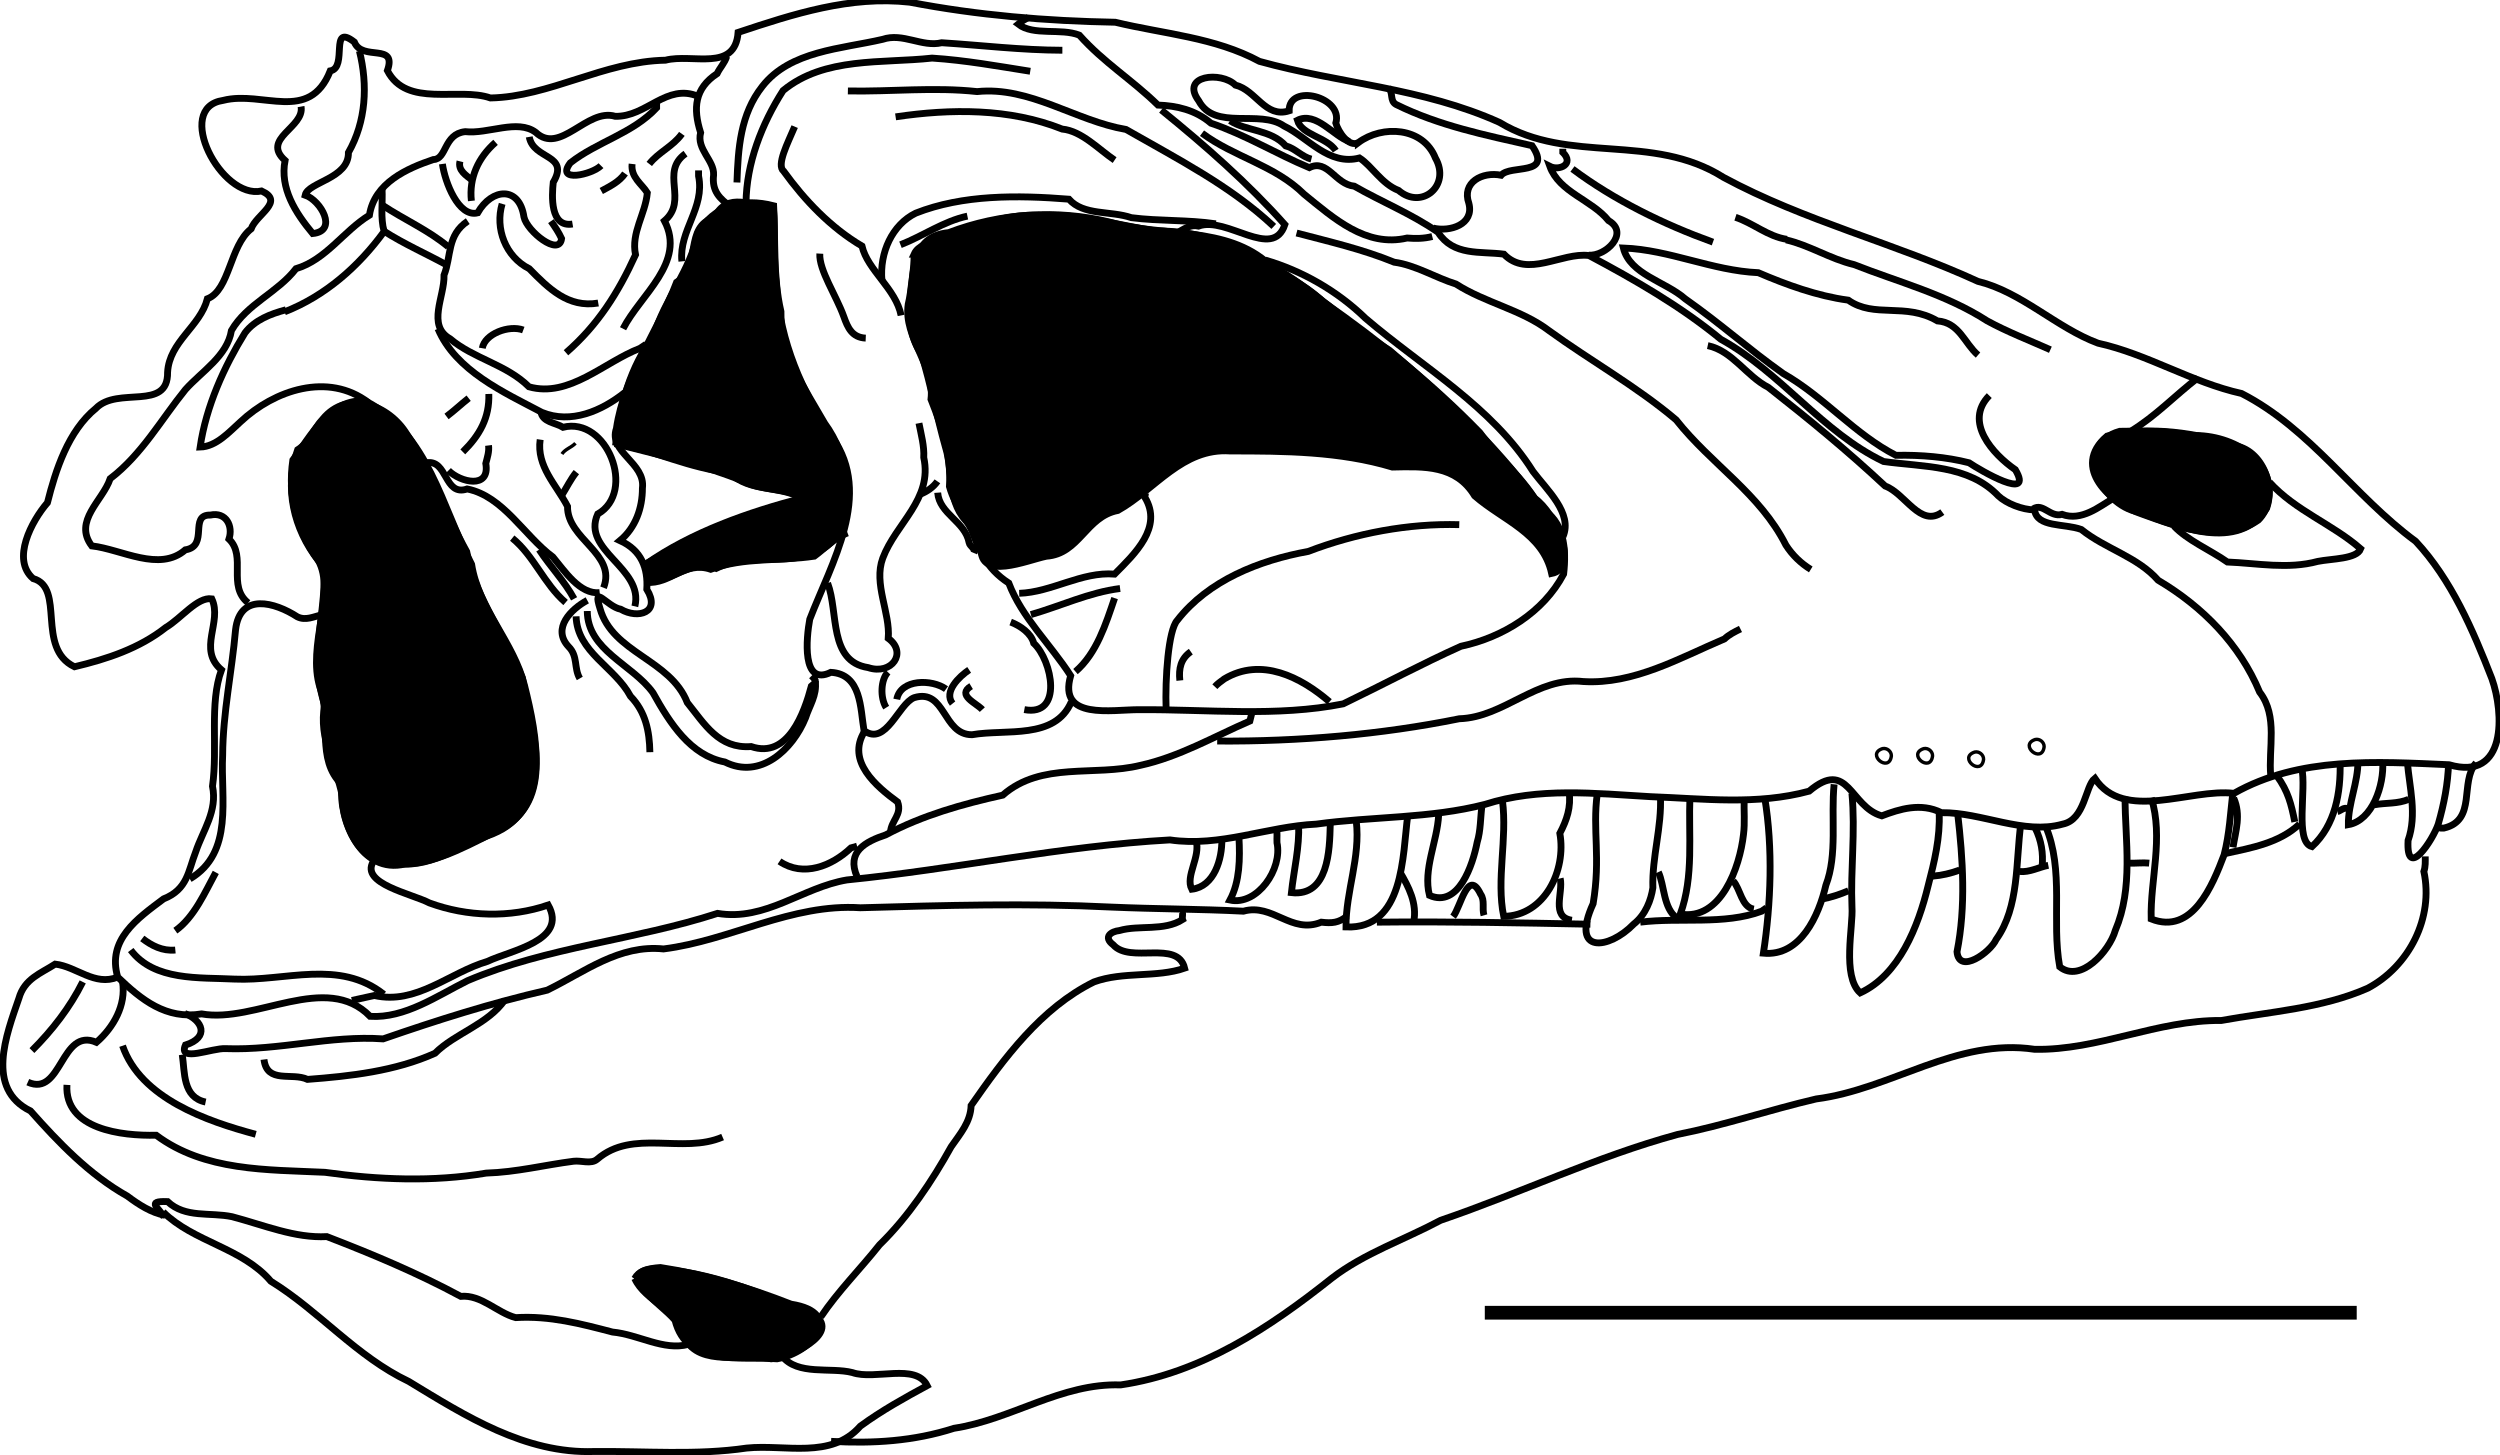 <?xml version="1.0" encoding="UTF-8" standalone="no"?>
<svg
   xmlns:dc="http://purl.org/dc/elements/1.1/"
   xmlns:cc="http://creativecommons.org/ns#"
   xmlns:rdf="http://www.w3.org/1999/02/22-rdf-syntax-ns#"
   xmlns:svg="http://www.w3.org/2000/svg"
   xmlns="http://www.w3.org/2000/svg"
   xmlns:sodipodi="http://sodipodi.sourceforge.net/DTD/sodipodi-0.dtd"
   xmlns:inkscape="http://www.inkscape.org/namespaces/inkscape"
   id="Layer_1"
   data-name="Layer 1"
   viewBox="0 0 364.14 211.97"
   version="1.1"
   sodipodi:docname="Concavenator_Skull_diagram.svg"
   inkscape:version="1.0.1 (3bc2e813f5, 2020-09-07)">
  <sodipodi:namedview
     pagecolor="#ffffff"
     bordercolor="#666666"
     borderopacity="1"
     objecttolerance="10"
     gridtolerance="10"
     guidetolerance="10"
     inkscape:pageopacity="0"
     inkscape:pageshadow="2"
     inkscape:window-width="1920"
     inkscape:window-height="1017"
     id="namedview3019"
     showgrid="false"
     inkscape:zoom="2.0583653"
     inkscape:cx="186.50703"
     inkscape:cy="49.449314"
     inkscape:window-x="-8"
     inkscape:window-y="-8"
     inkscape:window-maximized="1"
     inkscape:current-layer="Layer_1"
     inkscape:document-rotation="0" />
  <defs
     id="defs2718">
    <style
       id="style2716">.cls-1{fill:#1d1d1b;}.cls-2,.cls-3,.cls-4,.cls-5{fill:none;stroke-miterlimit:10;stroke-width:0.5px;}.cls-2{stroke:#000;}.cls-3{stroke:#010100;}.cls-4{stroke:#757575;}.cls-5{stroke:#9d9d9c;}</style>
  </defs>
  <title
     id="title2720">Concavenator2</title>
  <path
     id="path2722"
     d="m 117.07,72.85 c -7.977,1.703 -15.547,4.971 -22.66,9.09 -0.489,6.322 6.292,-1.443 9.94,0.83 5.511,-2.707 12.679,0.581 17.109,-4.147 3.754,-4.421 2.061,-12.34 -1.345,-16.97 -2.943,-5.145 -6.506,-10.218 -6.366,-16.288 -1.158,-4.979 -0.789,-10.412 -1.059,-15.396 -4.533,-1.168 -8.669,-0.068 -11.092,4.037 -0.955,5.304 -4.835,9.59 -6.388,14.923 -3.367,4.442 -4.986,10.159 -5.5,15.52 5.72,1.28 10.829,3.782 16.62,4.39 2.664,2.991 8.097,1.795 10.74,4.01 z"
     style="fill:none;stroke:#000000;stroke-opacity:1" />
  <path
     id="path2724"
     d="m 142.91,79.82 c -0.227,4.783 6.552,1.819 9.5,1.198 4.832,-0.337 5.737,-5.766 10.416,-6.668 5.432,-3.04 9.389,-9.144 16.363,-8.663 7.92,-8e-6 15.952,0.046 23.611,2.344 4.629,-0.102 9.267,-0.314 11.994,4.192 4.08,3.568 9.936,5.421 11.216,11.308 4.119,-0.855 0.591,-8.849 -2.496,-10.968 C 217.569,64.495 210.171,57.63 202.393,51.027 196.235,47.241 191.249,42.007 184.91,38.54 c -6.263,-5.759 -15.559,-3.927 -23.31,-6.2 -7.611,-1.852 -15.9,-1.325 -23.412,1.54 -5.884,0.584 -4.868,6.233 -5.899,10.431 -0.718,4.92 3.904,8.879 3.314,13.853 1.64,4.117 2.971,8.142 2.688,12.706 0.884,3.216 3.198,5.504 4.35,8.62"
     style="fill:#000000;stroke:#000000;stroke-opacity:1" />
  <path
     id="path2726"
     d="m 308.75,62.82 c -6.838,1.919 -2.806,10.793 2.732,11.756 5.638,2.137 14.583,5.905 18.669,-0.533 2.157,-6.742 -4.929,-10.819 -10.846,-10.599 C 315.805,62.774 312.314,62.739 308.75,62.82 Z"
     style="fill:none;stroke:#000000;stroke-opacity:1" />
  <path
     id="polygon2728"
     style="fill:none;stroke:#000000;stroke-opacity:1"
     d="m 47.15,81.62 c 0.628,7.115 -2.316,13.887 0.14,21.01 -0.947,5.083 1.72,8.902 2.56,13.318 -0.047,3.825 2.535,9.977 7.026,9.668 5.478,1.248 9.916,-2.433 14.88,-4.155 8.738,-3.596 6.458,-14.314 4.653,-21.568 C 74.864,93.549 69.724,88.759 68.694,82.204 64.37,73.863 62.386,63.102 53.297,58.436 48.137,57.88 45.241,63.511 42.65,67.02 c -0.775,5.368 0.579,10.205 3.7,14.6 z" />
  <path
     id="polygon2730"
     style="fill:none;stroke:#000000;stroke-opacity:1"
     d="m 96.19,184.62 c -7.657,0.56 -0.044,5.074 2.132,7.677 1.731,6.844 9.432,5.222 14.868,5.623 5.23,-0.949 9.906,-6.717 2.038,-7.961 C 109.008,187.523 102.709,185.616 96.19,184.62 Z" />
  <path
     id="path2732"
     d="m 306.91,63.52 c 6.14,-1.555 13.136,-0.478 19.1,1.5 4.196,1.118 6.058,7.611 2.938,10.723 -5.037,3.532 -11.567,1.078 -16.836,-0.823 C 307.449,73.405 301.547,68.062 306.91,63.52 Z"
     style="fill:#000000;stroke:#000000;stroke-opacity:1" />
  <path
     id="path2734"
     d="m 17.15,142.32 c -1.607,-5.446 2.871,-8.536 6.666,-11.387 3.527,-1.402 3.591,-4.051 4.696,-6.873 C 29.55,120.962 31.704,118.115 30.95,114.52 31.748,108.899 30.461,102.472 32.258,97.574 28.723,94.565 32.433,90.606 30.85,87.22 28.754,86.914 26.402,90.062 24.154,91.394 20.276,94.454 15.584,95.991 10.85,97.12 5.192,94.391 9.563,85.593 4.819,84.269 1.614,81.484 4.603,75.902 6.91,73.22 8.102,68.474 9.926,62.784 13.97,59.478 17.142,56.208 24.502,59.958 24.41,54.22 c 0.253,-4.477 4.738,-6.641 5.8,-10.7 3.264,-1.261 3.245,-7.742 6.368,-10.185 C 37.359,31.197 41.511,29.378 38.11,27.82 32.247,29.107 25.231,15.676 32.51,14.62 38.28,13.147 45.04,18.004 48.102,10.328 50.716,9.868 47.908,3.253 51.61,6.12 c 1.156,2.874 6.269,0.028 4.814,4.166 C 59.259,15.768 66.781,12.644 71.435,14.27 80.062,14.099 87.964,8.928 96.932,8.767 100.861,7.755 107.071,10.535 107.51,4.72 c 8.077,-2.686 16.323,-5.368 25,-4.4 9.894,1.906 19.891,2.742 29.94,2.92 7.054,1.706 14.49,2.183 21,5.7 11.638,3.232 23.807,3.841 34.962,8.887 10.225,6.204 22.183,1.411 32.638,8.012 11.747,6.353 25.021,9.613 37.05,15.144 6.35,1.545 11.434,6.754 17.487,9.003 7.212,1.589 13.672,5.723 20.917,7.33 10.051,5.149 16.347,14.914 25.346,21.523 5.212,5.582 8.358,12.962 11.1,20 1.781,4.979 2.23,15.007 -6.225,12.55 -10.592,-0.458 -21.788,-1.233 -31.337,4.165 -6.373,-0.749 -16.03,4.239 -20.266,-2.185 -1.404,1.126 -1.418,6.023 -4.681,6.67 -5.693,1.601 -11.786,-1.746 -17.657,-1.669 -3.013,-1.5 -6.091,-0.523 -8.692,0.465 -4.666,-1.326 -4.822,-8.445 -10.582,-3.596 -7.62,2.069 -15.386,1.084 -23.1,0.8 -8.161,-0.476 -16.25,-1.391 -24.113,1.122 -7.986,2.068 -16.398,1.744 -24.572,2.878 -7.151,0.336 -14.007,3.378 -21.315,2.3 -15.775,0.867 -31.312,4.262 -47.053,5.831 -6.477,1.081 -11.852,6.044 -18.847,4.869 -11.965,3.891 -24.779,4.872 -36.4,9.8 -4.472,2.226 -9.132,5.506 -14.2,5.2 -6.41,-6.567 -16.682,1.048 -24.542,-0.356 C 24.185,148.527 20.611,145.64 17.15,142.32 Z"
     style="fill:none;stroke:#000000;stroke-opacity:1" />
  <path
     id="path2736"
     d="m 310.35,62.82 c 3.706,-2.271 6.376,-5.162 9.8,-7.8"
     style="fill:none;stroke:#000000;stroke-opacity:1" />
  <path
     id="path2738"
     d="m 43.35,65.52 c -1.995,5.488 -0.583,11.53 3,16.1 2.64,4.702 -1.672,12.435 0.26,18.52 1.714,4.677 -0.668,10.474 3.2,14.143 -0.563,5.235 2.809,13.135 9.213,11.557 5.077,-0.175 9.859,-3.134 14.488,-5.367 7.495,-4.651 3.884,-14.761 2.567,-21.743 C 73.553,92.518 69.211,87.105 67.977,80.349 64.876,74.793 62.875,68.504 59.28,63.277 56.671,58.939 50.587,56.687 47.01,61.04 c -1.351,1.428 -1.903,3.365 -3.66,4.48 z"
     style="fill:#000000;stroke:#000000;stroke-opacity:1" />
  <path
     id="path2740"
     d="m 133.15,37.02 c -0.02,4.983 -2.018,10.064 1.073,14.589 1.36,4.467 2.235,9.062 3.476,13.478 1.203,3.745 0.093,8.324 3.564,11.315 1.24,3.634 2.325,6.345 5.669,8.526 1.914,5.026 6.041,8.867 9.018,13.492 -1.88,6.516 5.958,4.932 9.998,4.949 9.876,-0.061 20.093,1.075 29.702,-0.849 5.739,-2.761 11.426,-5.817 17.139,-8.384 6.083,-1.285 12.018,-4.937 14.961,-10.516 0.429,-3.6 0.09,-7.815 -3.34,-9.58 -2.335,-4.344 -6.092,-7.203 -8.867,-11.033 C 208.622,55.882 200.854,49.618 192.71,43.94 c -2.924,-2.819 -7.011,-4.469 -10.019,-6.927 -4.557,-1.983 -9.103,-3.425 -14.232,-3.364 -5.752,-0.848 -11.117,-2.536 -16.96,-2.27 -5.219,-0.302 -10.347,1.865 -15.285,3.338 -1.004,0.892 -2.461,0.959 -3.066,2.303 z"
     style="fill:none;stroke:#000000;stroke-opacity:1" />
  <path
     id="path2742"
     d="m 156.05,102.22 c -2.394,5.576 -9.486,3.93 -14.467,4.797 -4.294,0.023 -3.842,-6.803 -8.433,-5.397 -2.276,0.883 -4.094,7.14 -7.3,4.8 -0.547,-3.211 -0.347,-8.234 -4.831,-8.49 -4.29,2.111 -3.568,-5.055 -3.074,-7.727 C 121.108,81.978 127.149,72.06 121.25,63.72 116.8,57.051 113.617,49.708 113.118,41.787 112.607,37.948 112.932,33.939 112.65,30.12 c -3.099,0.058 -6.701,-2.397 -8.6,1.6 -4.459,1.22 -1.796,7.066 -5.5,9.4 -2.749,7.233 -7.633,13.542 -8.766,21.299 -1.215,3.422 4.267,4.994 3.788,8.698 0.004,2.87 -0.993,5.735 -3.262,7.623 3.138,1.432 4.091,4.015 3.9,7.1 2.091,3.382 -1.284,4.374 -3.8,2.9 -1.985,-0.369 -4.173,-3.803 -3.011,-0.095 1.818,6.491 10.245,7.381 12.711,13.695 2.509,3.1 4.584,6.763 9.3,6.4 5.38,1.849 7.749,-4.964 8.769,-8.801 0.705,-0.602 0.877,-0.651 0.031,-1.499"
     style="fill:none;stroke:#000000;stroke-opacity:1" />
  <path
     id="path2744"
     d="m 169.15,16.02 c 6.436,5.222 12.589,10.63 18,16.7 -1.761,5.276 -8.488,-1.284 -12.575,0.214 -1.205,-0.28 -2.157,0.448 -3.125,0.986"
     style="fill:none;stroke:#000000;stroke-opacity:1" />
  <path
     id="path2746"
     d="m 62.05,67.42 c 3.182,-0.632 2.587,4.963 6,3.8 5.265,1.061 8.295,6.812 12.483,9.912 1.703,2.031 3.928,5.49 6.817,5.188"
     style="fill:none;stroke:#000000;stroke-opacity:1" />
  <path
     id="path2748"
     d="m 124.85,127.72 c -1.631,-3.662 1.243,-5.141 4.159,-6.115 5.343,-2.849 11.193,-4.49 17.041,-5.785 5.65,-4.945 13.309,-2.683 20.053,-4.344 5.627,-1.226 10.691,-4.175 15.947,-6.456 l 0.204,-0.818 L 182.45,103.42"
     style="fill:none;stroke:#000000;stroke-opacity:1" />
  <path
     id="polyline2750"
     style="fill:none;stroke:#000000;stroke-width:1;stroke-miterlimit:10;stroke-opacity:1;stroke-dasharray:none"
     d="m 54.35,125.52 c -1.864,3.2 5.571,4.637 8.2,6 5.479,2.016 11.74,2.209 17.3,0.3 2.888,5.202 -5.451,6.595 -8.857,8.215 -5.581,1.651 -10.36,6.36 -16.466,4.966 -1.092,0.24 -2.185,0.48 -3.277,0.719" />
  <path
     id="path2752"
     d="m 106.45,30.12 c -1.591,-1.17 -2.787,-2.252 -2.511,-4.629 0.122,-2.138 -2.52,-3.73 -1.889,-6.171 -1.128,-3.566 -0.876,-6.432 2.4,-8.6 0.411,-0.867 1.121,-1.566 1.4,-2.5"
     style="fill:none;stroke:#000000;stroke-opacity:1" />
  <path
     id="path2754"
     d="m 197.55,119.62 c 0.625,5.282 -1.52,10.162 -1.5,15.4 8.504,0.352 8.229,-10.436 9,-16.3"
     style="fill:none;stroke:#000000;stroke-opacity:1" />
  <path
     id="path2756"
     d="m 27.65,128.02 c 6.47,-3.836 4.455,-11.755 4.781,-18.028 0.032,-6.18 1.345,-12.12 1.879,-18.252 0.629,-5.48 5.723,-4.023 9,-1.9 1.223,0.603 2.39,-0.035 3.6,-0.3"
     style="fill:none;stroke:#000000;stroke-opacity:1" />
  <path
     id="path2758"
     d="m 36.15,87.82 c -3.109,-2.475 -0.181,-6.774 -2.8,-9.3 0.631,-1.902 -0.417,-3.985 -2.7,-3.5 -3.202,-0.08 -0.175,4.524 -3.654,5.069 C 23.215,83.381 17.751,80.017 13.361,79.51 10.633,75.884 14.979,72.921 16.05,69.72 c 4.634,-3.541 7.436,-8.633 10.96,-12.98 2.377,-2.653 6.102,-4.889 6.7,-8.6 2.244,-3.88 6.714,-5.517 9.4,-9 4.408,-1.328 6.891,-5.455 10.7,-7.8 0.727,-4.705 5.46,-6.804 9.3,-8.1 1.988,-0.012 1.488,-3.732 4.643,-4.064 3.346,0.382 7.616,-1.89 10.281,0.104 3.559,3.354 7.449,-3.569 11.576,-2.34 4.547,0.12 7.46,-4.866 12.1,-2.9"
     style="fill:none;stroke:#000000;stroke-opacity:1;stroke-width:1;stroke-miterlimit:4;stroke-dasharray:none" />
  <path
     id="path2760"
     d="m 53.65,58.62 c -5.86,-4.454 -13.688,-1.808 -18.6,2.8 -1.649,1.48 -3.537,3.634 -5.9,3.7 0.873,-5.943 3.482,-11.695 6.539,-16.646 C 37.136,46.579 39.43,45.722 41.65,45.12"
     style="fill:none;stroke:#000000;stroke-opacity:1;stroke-width:1;stroke-miterlimit:4;stroke-dasharray:none" />
  <path
     id="path2762"
     d="m 41.45,45.42 c 5.94,-2.32 10.805,-6.63 14.5,-11.7 -0.562,-1.998 -0.192,-4.149 -0.3,-6.2"
     style="fill:none;stroke:#000000;stroke-opacity:1;stroke-width:1;stroke-miterlimit:4;stroke-dasharray:none" />
  <path
     id="path2764"
     d="m 120.55,84.94 c 1.618,4.259 0.099,11.395 5.9,12.3 3.458,1.136 5.754,-2.178 2.931,-4.264 0.31,-3.718 -2.191,-7.93 -0.8,-11.679 1.898,-5.062 7.295,-8.593 5.969,-14.656 0.092,-1.671 -0.385,-3.36 -0.7,-5"
     style="fill:none;stroke:#000000;stroke-opacity:1;stroke-width:1;stroke-miterlimit:4;stroke-dasharray:none" />
  <path
     id="path2766"
     d="m 68.13,32.21 c -3.068,2.046 -2.356,5.08 -3.454,7.86 0.089,3.153 -2.549,7.31 0.874,9.27 3.45,2.917 8.188,3.724 11.5,7 5.854,1.642 10.959,-3.614 16.16,-5.6 L 93.911,50.273 94.11,50.14"
     style="fill:none;stroke:#000000;stroke-opacity:1;stroke-width:1;stroke-miterlimit:4;stroke-dasharray:none" />
  <path
     id="path2768"
     d="m 169.85,103.32 c -0.158,-4.473 0.315,-11.535 1.624,-12.961 4.51,-5.807 11.936,-8.749 19.076,-10.039 6.945,-2.654 14.584,-4.107 22,-3.9"
     style="fill:none;stroke:#000000;stroke-opacity:1"
     sodipodi:nodetypes="cccc" />
  <path
     id="path2770"
     d="m 94.15,84.82 c 3.44,0.331 5.589,-3.175 9.371,-1.9 4.853,-1.795 10.078,-1.15 15.091,-1.909 1.535,-1.117 2.873,-2.656 4.838,-3.391"
     style="fill:none;stroke:#000000;stroke-opacity:1" />
  <path
     id="path2774"
     d="m 232.65,115.62 c -0.712,5.347 0.527,9.243 -0.6,16 -3.409,7.445 2.304,6.705 5.913,2.978 1.753,-1.385 2.528,-3.537 2.787,-5.278 -0.136,-4.555 1.317,-8.834 1.1,-13.38"
     style="fill:none;stroke:#000000;stroke-opacity:1"
     sodipodi:nodetypes="ccccc" />
  <path
     id="path2776"
     d="m 246.15,115.94 c -0.228,5.805 0.589,11.699 -1.4,17.2 5.912,0.996 8.662,-6.788 9.2,-11.6 0.226,-1.716 0.039,-3.472 0.1,-5.2"
     style="fill:none;stroke:#000000;stroke-opacity:1" />
  <path
     id="path2778"
     d="m 257.05,116.22 c 1.202,7.358 0.904,15.413 -0.2,22.62 5.426,0.5 8.067,-5.486 9.1,-9.9 1.715,-4.459 0.727,-9.92 1.2,-14.7"
     style="fill:none;stroke:#000000;stroke-opacity:1" />
  <path
     id="path2780"
     d="m 269.741,115.551 c 0.539,5.567 -0.22,11.088 0.009,16.569 0.201,2.828 -1.492,10.031 1.2,12.5 5.678,-2.61 8.454,-9.707 9.876,-15.539 0.932,-3.554 1.786,-7.082 1.624,-10.741"
     style="fill:none;stroke:#000000;stroke-opacity:1"
     sodipodi:nodetypes="ccccc" />
  <path
     id="path2782"
     d="m 285.15,118.52 c 0.763,6.642 1.216,13.478 -0.1,20.12 0.314,3.346 4.876,0.048 5.7,-1.8 3.405,-4.773 2.84,-11.301 3.6,-16.9"
     style="fill:none;stroke:#000000;stroke-opacity:1" />
  <path
     id="path2784"
     d="m 297.91,120.22 c 2.827,6.596 0.871,13.841 2.1,20.6 3.015,2.443 7.241,-2.29 8.1,-5.3 2.646,-6.217 1.447,-13.04 1.4,-19.5"
     style="fill:none;stroke:#000000;stroke-opacity:1" />
  <path
     id="path2786"
     d="m 313.35,116.22 c 1.811,5.796 -0.168,11.943 -0.019,17.63 5.997,2.388 8.935,-4.892 10.619,-9.33 0.792,-3.051 0.928,-6.151 1.3,-9.3"
     style="fill:none;stroke:#000000;stroke-opacity:1" />
  <path
     id="path2788"
     d="m 330.75,113.02 c -0.379,-3.989 1.103,-8.683 -1.619,-12.207 C 326.239,93.869 320.872,88.386 314.35,84.52 c -3.029,-3.437 -7.642,-4.546 -11.2,-7.4 -2.482,-0.898 -6.467,-0.256 -6.805,-2.851 -1.791,-0.014 -4.108,-0.932 -5.287,-2.048 C 286.721,67.684 280.199,68.043 274.35,67.22 c -8.889,-4.234 -14.947,-12.972 -23.7,-17.8 -5.876,-4.838 -12.666,-8.72 -19.2,-12.2 -4.002,-0.499 -8.998,3.351 -12.4,-0.2 -3.443,-0.451 -7.352,0.319 -9.6,-3.2 -3.908,-2.701 -8.177,-4.402 -12.19,-6.7 -2.781,-0.273 -3.886,-4.035 -6.55,-2.7 -4.865,-2.03 -9.265,-4.758 -14.332,-6.479 -2.256,-1.926 -5.02,-2.552 -7.714,-2.637 C 164.842,11.572 160.77,9.119 157.21,5.12 c -2.672,-1.062 -6.694,0.131 -8.9,-1.6 0.636,-0.517 0.788,-0.602 1.508,-0.996"
     style="fill:none;stroke:#000000;stroke-opacity:1"
     sodipodi:nodetypes="cccccccccccccccccc" />
  <path
     id="path2790"
     d="m 307.75,72.62 c -1.938,1.154 -4.57,3.35 -7.4,2.3 -1.731,0.483 -2.785,-1.716 -4.2,-0.8"
     style="fill:none;stroke:#000000;stroke-opacity:1" />
  <path
     id="path2792"
     d="m 335.25,111.82 c 0.746,3.109 -1.069,10.807 1.5,11.5 3.398,-3.142 4.207,-7.859 4.1,-12.3"
     style="fill:none;stroke:#000000;stroke-opacity:1" />
  <path
     id="path2794"
     d="m 343.45,110.82 c 0.028,3.179 -1.432,6.155 -1.4,9.3 3.513,-0.598 5.232,-5.799 5,-9.18"
     style="fill:none;stroke:#000000;stroke-opacity:1" />
  <path
     id="path2796"
     d="m 350.65,111.02 c 0.298,3.665 1.428,7.619 0.1,11.4 -0.306,5.928 3.626,-0.087 4.4,-2.4 0.83,-2.895 1.418,-5.881 1.5,-8.88"
     style="fill:none;stroke:#000000;stroke-opacity:1" />
  <path
     id="path2798"
     d="m 92.45,186.22 c 1.558,3.451 6.45,4.347 7.3,8.7 2.226,4.266 8.609,2.151 12.6,3 2.713,-0.188 10.012,-3.623 6.4,-6.3 -7.474,-3.102 -15.319,-6.492 -23.4,-6.8 -1.129,0.007 -2.309,0.331 -2.9,1.4 z"
     style="fill:#000000;stroke:#000000;stroke-opacity:1" />
  <path
     id="path2800"
     d="m 119.55,191.82 c 2.542,-3.78 5.705,-6.908 8.557,-10.502 4.204,-4.1 7.664,-9.293 10.443,-14.298 1.323,-1.913 2.818,-3.592 2.9,-6 4.775,-6.85 10.178,-14.201 17.9,-18 4.252,-1.551 9.155,-0.587 13.2,-2 -1.027,-4.189 -7.919,-0.599 -10.4,-3.4 -1.532,-1.156 -0.279,-1.959 0.9,-2.08 2.856,-0.833 6.46,0.123 9.2,-1.6 -0.125,-0.342 0.188,-1.021 -0.2,-1.3"
     style="fill:none;stroke:#000000;stroke-opacity:1"
     sodipodi:nodetypes="cccccccccc" />
  <path
     id="path2802"
     d="m 100.25,195.82 c -3.592,0.963 -7.247,-1.443 -11.04,-1.8 -4.592,-1.198 -9.103,-2.404 -14.1,-2.1 -2.698,-0.706 -5.006,-3.379 -8,-3.1 -6.349,-3.415 -12.833,-6.13 -19.5,-8.7 -4.635,0.249 -9.092,-1.655 -13.8,-2.9 -3.232,-0.678 -6.812,0.231 -9.4,-2.2 -3.345,-0.123 -1.132,0.938 -0.5,2.3"
     style="fill:none;stroke:#000000;stroke-opacity:1" />
  <path
     id="path2804"
     d="m 23.75,176.52 c 4.451,4.403 11.528,5.207 15.7,10.1 7.134,4.411 12.453,10.96 20.1,14.6 8.229,5.008 16.96,10.559 27,10.2 7.412,-0.079 14.875,0.58 22.2,-0.5 5.651,-0.577 12.294,1.682 16.561,-3.191 3.103,-2.273 6.425,-4.111 9.739,-5.909 -1.646,-3.32 -7.649,-0.749 -10.9,-1.9 -3.179,-0.812 -7.971,0.477 -10.24,-2.4"
     style="fill:none;stroke:#000000;stroke-opacity:1" />
  <path
     id="path2806"
     d="m 26.91,147.62 c 2.597,0.997 3.651,3.46 0.1,4.6 -1.128,2.606 3.896,0.392 5.868,0.519 7.797,0.289 15.266,-1.963 22.932,-1.419 7.912,-2.736 15.769,-5.235 23.9,-7.1 5.496,-2.689 10.501,-6.668 16.943,-6 9.714,-1.225 18.673,-6.654 28.657,-6 12.156,-0.347 24.486,-0.706 36.618,-0.096 6.382,0.279 12.793,0.272 19.182,0.596 4.292,-1.189 6.969,3.387 11.343,1.6 1.509,0.174 2.554,0.123 3.757,-0.9"
     style="fill:none;stroke:#000000;stroke-opacity:1" />
  <path
     id="path2808"
     d="m 17.15,142.32 c -3.371,1.363 -5.971,-1.525 -9.109,-1.893 C 5.909,141.799 3.562,142.558 2.75,145.42 c -1.826,5.307 -4.909,13.156 1.7,16.4 4.078,4.592 8.545,9.277 14.1,12.4 1.62,1.218 3.514,2.45 5.5,2.8"
     style="fill:none;stroke:#000000;stroke-opacity:1" />
  <path
     id="path2810"
     d="m 105.25,165.62 c -5.843,2.524 -13.058,-1.255 -18.265,3.226 -0.89,0.771 -2.313,0.151 -3.456,0.297 -4.217,0.541 -8.339,1.597 -12.704,1.725 -7.783,1.309 -15.727,0.983 -23.503,-0.115 -8.457,-0.397 -17.519,-0.135 -24.572,-5.4 C 17.744,165.466 9.386,164.516 9.75,158.02"
     style="fill:none;stroke:#000000;stroke-opacity:1"
     sodipodi:nodetypes="ccscccc" />
  <path
     id="path2812"
     d="m 17.85,152.32 c 2.643,7.684 12.303,10.991 19.4,12.9"
     style="fill:none;stroke:#000000;stroke-opacity:1" />
  <path
     id="path2814"
     d="m 26.55,153.62 c 0.389,2.58 0.032,6.209 3.4,6.9"
     style="fill:none;stroke:#000000;stroke-opacity:1" />
  <path
     id="path2816"
     d="m 12.05,143.02 c -1.859,3.729 -4.45,7.054 -7.4,10"
     style="fill:none;stroke:#000000;stroke-opacity:1" />
  <path
     id="path2818"
     d="m 4.05,157.62 c 4.973,2.244 4.775,-8.056 10,-5.8 2.462,-2.142 4.342,-5.405 3.8,-8.8"
     style="fill:none;stroke:#000000;stroke-opacity:1" />
  <path
     id="path2820"
     d="m 38.45,154.32 c 0.45,3.591 4.058,1.84 6.343,2.9 6.244,-0.468 12.772,-1.204 18.557,-3.8 2.96,-2.949 7.705,-4.196 10.2,-7.8"
     style="fill:none;stroke:#000000;stroke-opacity:1" />
  <path
     id="path2822"
     d="m 205.91,134.32 c 0.544,-2.745 -0.742,-5.155 -2,-7.3"
     style="fill:none;stroke:#000000;stroke-opacity:1" />
  <path
     id="path2824"
     d="m 200.55,134.32 c 10.405,-0.119 20.756,0.097 31.1,0.3"
     style="fill:none;stroke:#000000;stroke-opacity:1" />
  <path
     id="path2826"
     d="m 211.65,133.52 c 1.131,-1.469 2.167,-7.104 4.003,-3.294 0.662,0.95 0.192,2.044 0.497,3.094"
     style="fill:none;stroke:#000000;stroke-opacity:1" />
  <path
     id="path2828"
     d="m 227.25,127.94 c 0.477,2.078 -1.408,5.635 1.7,6.1"
     style="fill:none;stroke:#000000;stroke-opacity:1" />
  <path
     id="path2830"
     d="m 238.91,134.32 c 5.83,-0.726 12.186,0.449 17.7,-1.6 l 0.686,-0.49 0.014,-0.01"
     style="fill:none;stroke:#000000;stroke-opacity:1" />
  <path
     id="path2832"
     d="m 241.55,127.02 c 0.898,1.909 0.701,5.282 2.7,6.7"
     style="fill:none;stroke:#000000;stroke-opacity:1" />
  <path
     id="path2834"
     d="m 252.45,128.32 c 1.066,1.174 1.211,3.794 3,4.1"
     style="fill:none;stroke:#000000;stroke-opacity:1" />
  <path
     id="path2836"
     d="m 265.45,130.94 c 1.308,-0.252 2.546,-0.667 3.8,-1.2"
     style="fill:none;stroke:#000000;stroke-opacity:1" />
  <path
     id="path2838"
     d="m 281.45,127.62 c 1.378,-0.106 2.713,-0.415 4,-0.9"
     style="fill:none;stroke:#000000;stroke-opacity:1" />
  <path
     id="path2840"
     d="m 294.15,126.94 c 1.469,0.151 2.797,-0.624 4.2,-0.9"
     style="fill:none;stroke:#000000;stroke-opacity:1" />
  <path
     id="path2842"
     d="m 310.15,125.72 c 0.952,0.042 1.932,-0.095 2.9,0"
     style="fill:none;stroke:#000000;stroke-opacity:1" />
  <path
     id="path2844"
     d="m 324.15,124.32 c 3.764,-0.823 7.883,-1.537 10.8,-4.3"
     style="fill:none;stroke:#000000;stroke-opacity:1" />
  <path
     id="path2846"
     d="m 340.45,118.22 c 0.545,-0.152 0.948,-0.711 1.6,-0.4"
     style="fill:none;stroke:#000000;stroke-opacity:1" />
  <path
     id="path2848"
     d="m 345.85,117.22 c 1.677,-0.312 3.389,-0.1 5,-0.8"
     style="fill:none;stroke:#000000;stroke-opacity:1" />
  <path
     id="path2850"
     d="m 325.25,123.42 c 0.393,-2.457 1.184,-4.68 0.1,-7.18"
     style="fill:none;stroke:#000000;stroke-opacity:1" />
  <path
     id="path2852"
     d="m 334.25,119.72 c -0.512,-2.575 -0.972,-4.477 -2.6,-6.7"
     style="fill:none;stroke:#000000;stroke-opacity:1" />
  <path
     id="path2854"
     d="m 297.45,126.22 c 0.183,-1.99 -0.127,-3.809 -1,-5.6"
     style="fill:none;stroke:#000000;stroke-opacity:1" />
  <path
     id="path2856"
     d="m 121.05,209.94 c 6.109,0.351 12.089,-0.029 17.9,-1.9 8.383,-1.272 15.656,-6.613 24.275,-6.317 11.767,-1.736 21.669,-8.326 30.758,-15.547 4.738,-3.654 10.601,-5.615 15.866,-8.436 11.611,-3.961 22.644,-9.268 34.5,-12.5 6.652,-1.298 13.484,-3.608 20.184,-5.17 10.914,-1.394 20.441,-8.94 31.83,-7.23 9.263,0.173 17.865,-4.292 27.187,-4.2 7.113,-1.295 14.663,-1.756 21.331,-4.702 6.035,-3.214 9.626,-10.265 8.169,-16.998 0.249,-0.716 0.203,-1.459 0.2,-2.2"
     style="fill:none;stroke:#000000;stroke-opacity:1" />
  <path
     id="line2858"
     style="fill:none;stroke:#000000;stroke-width:2;stroke-miterlimit:10;stroke-opacity:1;stroke-dasharray:none"
     d="m 216.27,191.21 c 42.333,0 84.667,0 127,0" />
  <path
     id="path2860"
     d="m 289.75,57.62 c -3.745,3.828 0.509,8.525 3.8,10.8 2.776,4.724 -5.164,0.053 -6.747,-1.015 C 283.455,66.558 279.804,66.242 276.15,66.32 c -5.986,-3.064 -10.423,-8.486 -16.4,-11.9 -5.232,-3.715 -8.951,-7.134 -14.3,-10.9 -2.907,-2.548 -8.027,-3.524 -9,-7.4 6.804,0.271 12.887,3.296 19.66,3.6 3.95,1.699 8.596,3.407 13.1,4 3.812,2.686 8.311,0.287 12.98,3.019 3.209,0.244 3.938,3.276 5.92,4.981"
     style="fill:none;stroke:#000000;stroke-opacity:1" />
  <path
     id="path2862"
     d="m 131.25,45.94 c -0.748,-3.86 -4.886,-6.59 -5.7,-10.1 -4.549,-2.69 -8.317,-6.629 -11.4,-10.9 -1.102,-0.887 0.577,-4.065 1.6,-6.5"
     style="fill:none;stroke:#000000;stroke-width:1;stroke-miterlimit:4;stroke-dasharray:none;stroke-opacity:1"
     sodipodi:nodetypes="cccc" />
  <path
     id="path2864"
     d="m 130.45,17.02 c 8.015,-1.191 16.621,-1.277 24.268,1.781 2.839,0.268 5.309,2.954 7.632,4.519"
     style="fill:none;stroke:#000000;stroke-opacity:1;stroke-width:1;stroke-miterlimit:4;stroke-dasharray:none" />
  <path
     id="path2866"
     d="m 360.65,111.12 c -2.442,2.801 0.172,8.373 -4.7,9.5 h -0.4 l -0.6,-0.1"
     style="fill:none;stroke:#000000;stroke-opacity:1" />
  <path
     id="path2868"
     d="m 43.85,15.52 c 0.552,3.059 -5.88,4.658 -2.328,7.856 -0.781,4.033 1.5,7.606 4.028,10.644 3.743,-0.388 1.16,-4.825 -1.1,-5.6 0.431,-1.916 6.383,-2.4 6.3,-6.2 2.573,-4.521 2.844,-9.795 1.6,-14.8"
     style="fill:none;stroke:#000000;stroke-opacity:1;stroke-width:1;stroke-miterlimit:4;stroke-dasharray:none" />
  <path
     id="path2870"
     d="m 94.15,82.12 c 6.571,-4.617 15.002,-7.574 22.717,-9.564 -2.31,-1.534 -5.949,-1.041 -8.578,-2.452 C 102.77,67.811 96.758,66.451 90.75,64.92 L 89.932,64.716 89.55,64.62"
     style="fill:none;stroke:#000000;stroke-opacity:1" />
  <path
     id="path2872"
     d="m 193.65,102.22 c -4.179,-3.596 -9.937,-6.56 -15.326,-3.335 -0.558,0.405 -0.96,0.693 -1.374,1.135"
     style="fill:none;stroke:#000000;stroke-opacity:1"
     sodipodi:nodetypes="ccc" />
  <path
     id="path2874"
     d="m 148.45,86.42 c 4.739,-0.148 9.08,-3.183 13.9,-2.8 2.943,-2.968 7.07,-6.818 4.4,-11.2 l 0.1,-0.6"
     style="fill:none;stroke:#000000;stroke-opacity:1" />
  <path
     id="path2876"
     d="m 150.15,89.52 c 4.304,-1.232 8.528,-3.246 13,-3.8"
     style="fill:none;stroke:#000000;stroke-opacity:1" />
  <path
     id="path2878"
     d="m 156.65,97.82 c 3.095,-2.661 4.418,-6.938 5.7,-10.7"
     style="fill:none;stroke:#000000;stroke-opacity:1" />
  <path
     id="polyline2880"
     style="fill:none;stroke:#000000;stroke-width:1;stroke-miterlimit:10;stroke-opacity:1;stroke-dasharray:none"
     d="m 171.85,99.12 c -0.178,-1.732 0.122,-3.171 1.6,-4.2" />
  <path
     id="path2882"
     d="m 208.75,33.22 c 2.429,0.597 5.997,-0.512 5.2,-3.6 -1.077,-3.072 1.963,-4.641 4.7,-4.1 1.352,-1.576 7.542,0.158 4.5,-4.3 -6.841,-1.55 -13.55,-2.903 -19.8,-6 -0.968,-0.543 -0.378,-1.735 -1.1,-2.4"
     style="fill:none;stroke:#000000;stroke-opacity:1" />
  <path
     id="path2884"
     d="m 260.15,34.94 c 3.379,0.771 6.438,2.78 9.9,3.6 6.422,2.536 13.394,4.325 19.4,8.2 2.944,1.609 6.132,2.83 9.2,4.2"
     style="fill:none;stroke:#000000;stroke-opacity:1" />
  <path
     id="path2886"
     d="m 63.79,47.88 c 2.57,6.116 9.615,9.268 15.13,12.18 4.249,1.753 8.721,-0.209 12.1,-2.9"
     style="fill:none;stroke:#000000;stroke-opacity:1;stroke-width:1;stroke-miterlimit:4;stroke-dasharray:none" />
  <path
     id="path2888"
     d="m 197.85,20.77 c 3.5,-2.609 9.439,-2.274 11.23,2.25 2.269,3.994 -1.994,7.611 -5.371,4.716 -2.46,-0.941 -3.891,-3.574 -5.69,-4.727 -4.477,1.166 -7.456,-2.946 -10.983,-4.65 C 183.442,15.865 176.978,19.109 174.6,14.68 c -2.764,-3.75 3.303,-4.317 5.34,-2.29 3.028,0.742 4.353,4.872 7.83,3.75 -0.066,-4.06 7.932,-2.038 6.8,1.79 0.364,1.271 1.875,3.578 3.28,2.84 z"
     style="fill:none;stroke:#000000;stroke-opacity:1" />
  <path
     id="path2890"
     d="m 194.56,21.94 c -1.297,-1.975 -4.961,-2.266 -5.59,-4.42 2.716,-1.353 5.316,2.379 7.59,3.1"
     style="fill:none;stroke:#000000;stroke-opacity:1" />
  <path
     id="path2892"
     d="m 177.29,107.94 c 11.916,0.08 23.872,-0.944 35.26,-3.25 6.529,-0.193 11.332,-6.202 18.06,-5.42 7.365,0.445 14.009,-3.427 20.57,-6.21 0.677,-0.641 1.507,-1.041 2.33,-1.45"
     style="fill:none;stroke:#000000;stroke-opacity:1" />
  <path
     id="path2894"
     d="m 188.85,33.94 c 4.783,1.259 9.602,2.361 14.22,4.25 3.081,0.409 6.113,2.293 9,3.18 4.278,2.746 9.563,3.744 13.557,6.794 5.995,4.353 12.799,8.149 18.503,12.986 5.16,6.533 12.206,10.722 16,18.25 0.955,1.484 2.195,2.661 3.62,3.54"
     style="fill:none;stroke:#000000;stroke-opacity:1" />
  <path
     id="path2896"
     d="m 330.55,70.22 c 3.793,4.18 9.179,6.11 13.3,9.72 -0.583,1.496 -4.185,1.421 -6.25,1.83 -4.368,1.185 -8.819,0.261 -13.164,0.091 C 321.86,80.062 318.629,78.73 316.65,76.62"
     style="fill:none;stroke:#000000;stroke-opacity:1" />
  <path
     id="circle2898"
     style="fill:none;stroke:#000000;stroke-width:0.5px;stroke-miterlimit:10;stroke-opacity:1"
     d="m 275.49,110.1 c -0.31,2.566 -3.744,-0.261 -1.29,-1.059 0.646,-0.144 1.306,0.397 1.29,1.059 z" />
  <path
     id="circle2900"
     style="fill:none;stroke:#000000;stroke-width:0.5px;stroke-miterlimit:10;stroke-opacity:1"
     d="m 281.49,110.1 c -0.31,2.566 -3.744,-0.261 -1.29,-1.059 0.646,-0.144 1.306,0.397 1.29,1.059 z" />
  <path
     id="circle2902"
     style="fill:none;stroke:#000000;stroke-width:0.5px;stroke-miterlimit:10;stroke-opacity:1"
     d="m 288.92,110.6 c -0.31,2.566 -3.744,-0.261 -1.29,-1.059 0.646,-0.144 1.306,0.397 1.29,1.059 z" />
  <path
     id="circle2904"
     style="fill:none;stroke:#000000;stroke-width:0.5px;stroke-miterlimit:10;stroke-opacity:1"
     d="m 297.74,108.77 c -0.31,2.566 -3.744,-0.261 -1.29,-1.059 0.646,-0.144 1.306,0.397 1.29,1.059 z" />
  <path
     id="path2906"
     d="m 179.16,17.58 c 2.307,1.527 5.975,1.268 8.113,3.665 1.378,0.362 2.349,1.587 3.737,1.935"
     style="fill:none;stroke:#000000;stroke-opacity:1" />
  <path
     id="path2908"
     d="m 90.75,47.88 c 2.531,-4.953 9.206,-9.657 6.03,-15.71 3.519,-3.006 -0.713,-7.094 3.07,-9.79"
     style="fill:none;stroke:#000000;stroke-opacity:1;stroke-width:1;stroke-miterlimit:4;stroke-dasharray:none" />
  <path
     id="path2910"
     d="m 99.32,38.07 c -0.45,-4.539 3.386,-7.738 2.43,-12.44 v -0.81"
     style="fill:none;stroke:#000000;stroke-opacity:1;stroke-width:1;stroke-miterlimit:4;stroke-dasharray:none" />
  <path
     id="path2912"
     d="m 82.44,51.38 c 4.624,-4.02 7.587,-8.702 10.13,-14.27 -0.671,-3.212 1.426,-5.905 1.719,-9.028 C 93.505,26.809 91.85,25.825 92.07,23.88"
     style="fill:none;stroke:#000000;stroke-opacity:1;stroke-width:1;stroke-miterlimit:4;stroke-dasharray:none" />
  <path
     id="path2914"
     d="m 94.57,23.88 c 1.359,-1.732 3.452,-2.559 4.75,-4.38"
     style="fill:none;stroke:#000000;stroke-opacity:1;stroke-width:1;stroke-miterlimit:4;stroke-dasharray:none" />
  <path
     id="path2916"
     d="m 70.25,50.72 c 0.356,-2.1 3.897,-3.426 5.97,-2.65"
     style="fill:none;stroke:#000000;stroke-opacity:1;stroke-width:1;stroke-miterlimit:4;stroke-dasharray:none" />
  <path
     id="path2918"
     d="m 174.21,122.39 c 0.704,2.428 -1.603,5.206 -0.621,7.135 3.305,-0.4 4.423,-4.424 4.381,-7.255"
     style="fill:none;stroke:#000000;stroke-opacity:1" />
  <path
     id="path2920"
     d="m 180.46,121.94 c 0.164,3.13 0.134,6.448 -1.31,9.16 3.993,0.846 7.682,-4.531 6.85,-8.36 -0.04,-0.702 0.078,-1.415 -0.08,-2.11"
     style="fill:none;stroke:#000000;stroke-opacity:1" />
  <path
     id="path2922"
     d="m 189.15,120.02 c 0.148,3.394 -0.696,6.7 -1.05,10 5.409,0.608 5.565,-6.193 5.66,-9.92"
     style="fill:none;stroke:#000000;stroke-opacity:1" />
  <path
     id="path2924"
     d="m 209.55,118.72 c -0.213,3.902 -2.301,7.914 -1.34,11.7 4.243,1.869 6.312,-4.453 6.95,-7.744 0.526,-1.726 0.459,-3.571 0.7,-5.346"
     style="fill:none;stroke:#000000;stroke-opacity:1" />
  <path
     id="path2926"
     d="m 218.84,116.62 c 0.726,5.569 -0.919,11.463 0.18,16.85 5.996,-0.069 9.144,-6.735 8.18,-12.09 1.003,-1.915 1.673,-3.812 1.34,-6.11"
     style="fill:none;stroke:#000000;stroke-opacity:1" />
  <path
     id="path2928"
     d="m 77.09,19.94 c 0.584,3.341 5.928,2.484 3.495,6.616 C 80.381,28.49 80.092,33.183 83.4,32.63"
     style="fill:none;stroke:#000000;stroke-opacity:1;stroke-width:1;stroke-miterlimit:4;stroke-dasharray:none" />
  <path
     id="path2930"
     d="m 87.54,24.13 c -1.298,1.311 -6.697,2.532 -4.47,-0.41 3.9,-3.068 9.095,-4.283 12.57,-8.02 v -0.76"
     style="fill:none;stroke:#000000;stroke-opacity:1" />
  <path
     id="path2932"
     d="m 73.14,29.69 c -1.062,3.591 0.481,7.704 3.95,9.45 2.793,2.841 5.665,5.753 10.05,5"
     style="fill:none;stroke:#000000;stroke-opacity:1;stroke-width:1;stroke-miterlimit:4;stroke-dasharray:none" />
  <path
     id="path2934"
     d="m 64.44,23.88 c 0.356,2.619 2.346,7.832 5.131,7.124 2.083,-3.648 6.086,-3.932 6.746,0.607 C 76.758,33.685 81.462,37.458 81.8,34.75 81.386,33.855 80.818,33.013 80.25,32.21"
     style="fill:none;stroke:#000000;stroke-opacity:1;stroke-width:1;stroke-miterlimit:4;stroke-dasharray:none" />
  <path
     id="path2936"
     d="m 55.91,33.66 c 2.97,1.901 6.284,3.347 9.33,5.03"
     style="fill:none;stroke:#000000;stroke-opacity:1;stroke-width:1;stroke-miterlimit:4;stroke-dasharray:none" />
  <path
     id="path2938"
     d="m 55.69,29.88 c 3.158,2.101 6.785,3.684 9.6,6.07"
     style="fill:none;stroke:#000000;stroke-opacity:1;stroke-width:1;stroke-miterlimit:4;stroke-dasharray:none" />
  <path
     id="path2940"
     d="m 68.66,29.26 c -0.364,-3.361 0.995,-6.312 3.52,-8.53"
     style="fill:none;stroke:#000000;stroke-opacity:1;stroke-width:1;stroke-miterlimit:4;stroke-dasharray:none" />
  <path
     id="path2942"
     d="m 67,23.5 c -0.341,1.323 0.92,2.064 1.74,2.72"
     style="fill:none;stroke:#000000;stroke-opacity:1;stroke-width:1;stroke-miterlimit:4;stroke-dasharray:none" />
  <path
     id="path2944"
     d="m 91.04,25.27 c -0.861,1.23 -2.205,1.864 -3.46,2.55"
     style="fill:none;stroke:#000000;stroke-opacity:1;stroke-width:1;stroke-miterlimit:4;stroke-dasharray:none" />
  <path
     id="path2946"
     d="m 123.5,13.25 c 6.333,0.116 12.535,-0.59 18.82,0.09 7.688,-0.795 14.359,4.274 21.693,5.518 7.466,4.275 15.243,8.227 21.517,14.122"
     style="fill:none;stroke:#000000;stroke-opacity:1;stroke-width:1;stroke-miterlimit:4;stroke-dasharray:none" />
  <path
     id="path2948"
     d="m 282.91,74.59 c -3.2,2.339 -5.39,-2.727 -8.33,-3.8 -5.511,-5.143 -11.016,-9.66 -17,-14.36 -3.26,-1.674 -5.209,-5.317 -8.84,-6.09"
     style="fill:none;stroke:#000000;stroke-opacity:1" />
  <path
     id="path2950"
     d="m 83.91,89.77 c 0.156,5.247 5.64,7.365 7.926,11.646 2.196,2.271 2.765,5.07 2.824,8.144"
     style="fill:none;stroke:#000000;stroke-opacity:1;stroke-width:1;stroke-miterlimit:4;stroke-dasharray:none" />
  <path
     id="path2952"
     d="m 85.54,87.44 c -2.335,1.257 -5.205,4.087 -2.727,6.744 1.406,1.394 0.748,3.106 1.637,4.636"
     style="fill:none;stroke:#000000;stroke-opacity:1;stroke-width:1;stroke-miterlimit:4;stroke-dasharray:none" />
  <path
     id="path2954"
     d="m 85.54,89 c 0.031,5.762 6.603,7.77 9.571,11.905 2.473,4.449 5.465,9.14 10.467,10.084 5.166,2.603 9.876,-1.807 11.751,-6.419 0.559,-1.762 1.693,-3.33 1.42,-5.31"
     style="fill:none;stroke:#000000;stroke-opacity:1;stroke-width:1;stroke-miterlimit:4;stroke-dasharray:none" />
  <path
     id="path2956"
     d="M 83.62,87.22 C 82.247,84.675 80.109,82.498 78.53,80.06"
     style="fill:none;stroke:#000000;stroke-opacity:1;stroke-width:1;stroke-miterlimit:4;stroke-dasharray:none" />
  <path
     id="path2958"
     d="M 82.38,87.76 C 79.249,85.064 77.777,80.96 74.61,78.38"
     style="fill:none;stroke:#000000;stroke-opacity:1;stroke-width:1;stroke-miterlimit:4;stroke-dasharray:none" />
  <path
     id="path2960"
     d="m 131.16,35.65 c 3.265,-1.267 6.335,-3.454 9.75,-4.17"
     style="fill:none;stroke:#000000;stroke-opacity:1" />
  <path
     id="path2962"
     d="m 128.46,40.86 c -0.373,-4.082 1.515,-8.145 4.915,-9.81 6.85,-2.718 14.85,-2.629 22.317,-2.038 2.132,2.413 6.051,1.65 9.106,2.695 4.09,0.523 8.212,0.285 12.292,0.893"
     style="fill:none;stroke:#000000;stroke-opacity:1;stroke-width:1;stroke-miterlimit:4;stroke-dasharray:none" />
  <path
     id="path2964"
     d="m 125.91,106.56 c -2.671,4.317 1.739,7.988 4.84,10.26 0.655,1.875 -0.928,2.647 -1.05,4.39"
     style="fill:none;stroke:#000000;stroke-opacity:1" />
  <path
     id="path2966"
     d="m 108.66,29.56 c 0.07,-5.792 2.265,-11.465 5.4,-16.37 6.015,-4.956 14.446,-3.931 21.71,-4.73 4.872,0.318 9.522,1.167 14.29,1.92"
     style="fill:none;stroke:#000000;stroke-opacity:1;stroke-width:1;stroke-miterlimit:4;stroke-dasharray:none" />
  <path
     id="path2968"
     d="M 154.74,7.32 C 148.791,7.302 143.027,6.6 137.169,6.225 134.301,6.906 131.506,4.729 128.56,5.73 122.532,7.133 115.105,7.381 111.047,12.569 107.821,16.65 107.517,21.589 107.34,26.58"
     style="fill:none;stroke:#000000;stroke-opacity:1;stroke-width:1;stroke-miterlimit:4;stroke-dasharray:none" />
  <path
     id="path2970"
     d="m 231.36,37.16 c 2.466,0.247 6.072,-3.206 2.93,-5.03 -2.455,-3.039 -7.173,-4.104 -8.55,-7.9 1.379,0.699 3.622,-0.326 1.89,-2.04 v -0.53"
     style="fill:none;stroke:#000000;stroke-opacity:1" />
  <path
     id="path2972"
     d="m 229.04,24.61 c 6.054,4.532 13.293,8.072 20.46,10.66"
     style="fill:none;stroke:#000000;stroke-opacity:1" />
  <path
     id="path2974"
     d="m 260.28,34.86 c -2.792,-0.405 -4.889,-2.354 -7.5,-3.21"
     style="fill:none;stroke:#000000;stroke-opacity:1" />
  <path
     id="path2976"
     d="m 175.08,19.4 c 4.678,3.489 10.586,4.66 14.859,8.879 4.291,3.477 9.019,7.794 15.011,6.391 1.294,0.099 2.433,0.094 3.67,-0.22"
     style="fill:none;stroke:#000000;stroke-opacity:1" />
  <path
     id="path2978"
     d="m 25.54,135.56 c 2.754,-1.936 4.341,-5.655 5.89,-8.49"
     style="fill:none;stroke:#000000;stroke-opacity:1" />
  <path
     id="path2980"
     d="m 20.72,136.69 c 1.397,1.059 2.917,1.866 4.82,1.69"
     style="fill:none;stroke:#000000;stroke-opacity:1" />
  <path
     id="path2982"
     d="m 19.04,138.38 c 3.434,4.549 10.016,3.965 15.12,4.23 7.393,0.34 15.253,-2.953 21.75,2.22"
     style="fill:none;stroke:#000000;stroke-opacity:1" />
  <path
     id="path2984"
     d="m 113.54,125.46 c 3.493,2.376 7.659,0.656 10.41,-1.96 l 0.811,-0.228 0.079,-0.022"
     style="fill:none;stroke:#000000;stroke-opacity:1" />
  <path
     id="path2986"
     d="M 92.47,88.32 C 93.839,82.738 84.655,80.239 87.06,74.87 92.741,71.635 88.425,60.634 82.009,62.234 80.885,61.544 78.989,61.523 78.78,59.94"
     style="fill:none;stroke:#000000;stroke-opacity:1;stroke-width:1;stroke-miterlimit:4;stroke-dasharray:none" />
  <path
     id="path2988"
     d="M 87.91,85.61 C 89.853,80.644 82.599,78.574 82.663,73.756 81.042,70.637 78.118,67.918 78.68,64.03"
     style="fill:none;stroke:#000000;stroke-opacity:1;stroke-width:1;stroke-miterlimit:4;stroke-dasharray:none" />
  <path
     id="path2990"
     d="m 65.32,68.53 c 1.7,1.719 6.095,2.795 5.44,-1.03 0.218,-0.869 0.513,-1.711 0.4,-2.62"
     style="fill:none;stroke:#000000;stroke-opacity:1;stroke-width:1;stroke-miterlimit:4;stroke-dasharray:none" />
  <path
     id="path2992"
     d="m 67.41,65.82 c 2.47,-2.427 3.9,-4.982 3.79,-8.44"
     style="fill:none;stroke:#000000;stroke-opacity:1;stroke-width:1;stroke-miterlimit:4;stroke-dasharray:none" />
  <path
     id="path2994"
     d="M 65.04,60.66 C 66.159,59.823 67.167,58.866 68.26,58"
     style="fill:none;stroke:#000000;stroke-opacity:1;stroke-width:1;stroke-miterlimit:4;stroke-dasharray:none" />
  <path
     id="path2996"
     d="m 81.85,72.1 c 0.699,-1.108 1.272,-2.307 2.1,-3.33"
     style="fill:none;stroke:#000000;stroke-opacity:1;stroke-width:1;stroke-miterlimit:4;stroke-dasharray:none" />
  <path
     id="path2998"
     d="m 83.82,64.56 c -0.579,0.624 -1.493,0.843 -1.97,1.57"
     style="fill:none;stroke:#000000;stroke-opacity:1;stroke-width:0.5;stroke-miterlimit:4;stroke-dasharray:none" />
  <path
     id="path3000"
     d="m 129.08,103.07 c -0.916,-1.454 -0.79,-4.091 0.25,-5.17"
     style="fill:none;stroke:#000000;stroke-opacity:1" />
  <path
     id="path3002"
     d="m 130.62,101.86 c 0.562,-2.997 5.147,-2.954 7.17,-1.49"
     style="fill:none;stroke:#000000;stroke-opacity:1" />
  <path
     id="path3004"
     d="m 141.45,99.94 c -2.167,1.311 0.763,2.467 1.63,3.42"
     style="fill:none;stroke:#000000;stroke-opacity:1" />
  <path
     id="path3006"
     d="m 149.2,103.36 c 5.694,1.056 4.069,-7.171 1.37,-9.67 -0.375,-1.454 -1.956,-2.545 -3.36,-3.08"
     style="fill:none;stroke:#000000;stroke-opacity:1" />
  <path
     id="path3008"
     d="m 141.16,97.57 c -1.438,0.957 -3.767,3.205 -2.41,4.91"
     style="fill:none;stroke:#000000;stroke-opacity:1" />
  <path
     id="path3010"
     d="m 136.58,71.76 c 0.24,3.121 4.009,4.176 4.58,7.29 0.102,0.54 0.971,0.841 0.69,1.5"
     style="fill:none;stroke:#000000;stroke-opacity:1" />
  <path
     id="path3012"
     d="m 133.99,72.01 c 0.994,-0.388 1.935,-1.009 2.55,-1.9"
     style="fill:none;stroke:#000000;stroke-opacity:1" />
  <path
     id="path3014"
     d="m 119.41,36.94 c -0.136,2.405 2.389,6.089 3.5,9.19 0.561,1.578 1.185,3.033 3.19,3.12"
     style="fill:none;stroke:#000000;stroke-opacity:1;stroke-width:1;stroke-miterlimit:4;stroke-dasharray:none" />
  <path
     id="path3016"
     d="m 184.29,37.88 c 5.266,1.53 10.451,4.443 14.59,8.47 8.42,7.2 18.457,12.856 24.426,22.34 1.98,2.649 5.809,6.058 4.354,9.47"
     style="fill:none;stroke:#000000;stroke-opacity:1" />
  <path
     style="fill:#000000;stroke:#000000;stroke-width:1;stroke-linejoin:round;stroke-miterlimit:10;stroke-dasharray:none;stroke-opacity:1"
     d="m 95.282,83.607 c -0.16,-0.16 -0.291,-0.526 -0.291,-0.814 0,-0.431 0.711,-0.885 4.069,-2.599 6.222,-3.176 11.403,-5.096 18.221,-6.753 0.878,-0.213 1.001,-0.316 0.809,-0.674 -0.364,-0.68 -2.317,-1.515 -4.465,-1.909 -3.073,-0.564 -5.075,-1.206 -6.259,-2.008 -0.594,-0.402 -1.343,-0.734 -1.664,-0.736 -0.566,-0.004 -6.246,-1.521 -10.955,-2.926 -1.269,-0.379 -2.773,-0.81 -3.341,-0.958 l -1.034,-0.27 0.145,-1.023 c 0.583,-4.117 2.737,-10.048 4.669,-12.857 0.427,-0.62 0.776,-1.273 0.776,-1.451 0,-0.589 3.421,-7.349 4.056,-8.016 0.562,-0.59 2.004,-4.723 2.014,-5.77 0.005,-0.56 1.225,-2.169 1.777,-2.344 0.277,-0.088 0.838,-0.512 1.247,-0.943 1.08,-1.137 2.779,-1.498 5.141,-1.094 0.988,0.169 1.808,0.319 1.822,0.334 0.014,0.015 0.111,2.595 0.217,5.735 0.203,6.036 0.848,11.397 1.732,14.411 0.61,2.079 3.797,8.458 5.906,11.824 0.879,1.403 1.811,3.116 2.071,3.807 1.269,3.375 1.277,7.376 0.018,9.933 -1.518,3.084 -3.363,3.939 -9.241,4.284 -2.204,0.129 -4.828,0.402 -5.83,0.606 -1.002,0.204 -2.751,0.392 -3.887,0.419 -1.81,0.042 -2.369,0.173 -4.53,1.066 -2.734,1.129 -2.781,1.14 -3.194,0.727 z"
     id="path5065" />
</svg>
